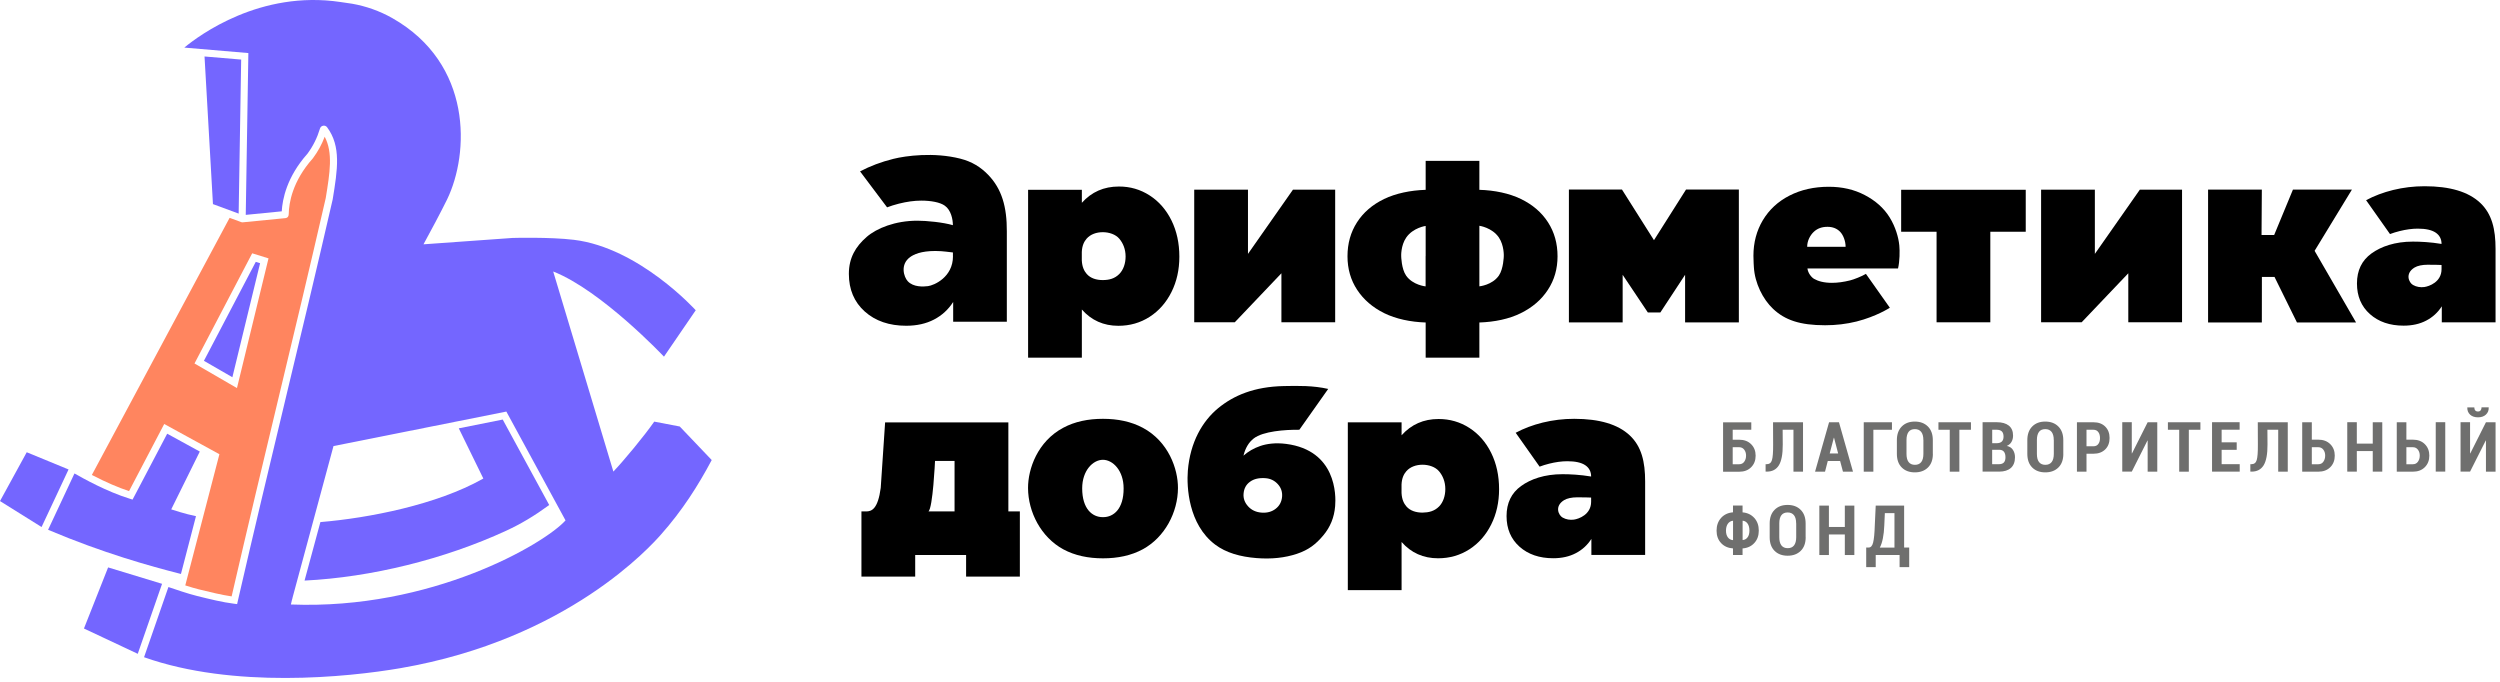 <svg width="264" height="72" viewBox="0 0 264 72" fill="none" xmlns="http://www.w3.org/2000/svg">
<g clip-path="url(#clip0_749_314464)">
<path d="M104.337 18.447C103.572 17.66 102.665 17.072 101.389 16.749C98.614 16.051 95.655 16.447 94.343 16.775C93.046 17.098 91.874 17.541 90.822 18.098L93.676 21.895C94.056 21.749 94.468 21.624 94.911 21.509C95.76 21.296 96.546 21.186 97.28 21.186C98.322 21.186 99.275 21.363 99.775 21.723C100.426 22.186 100.624 23.15 100.624 23.78C99.587 23.473 97.838 23.306 96.879 23.306C94.531 23.306 92.583 24.098 91.52 25.019C90.354 26.035 89.64 27.227 89.64 28.92C89.64 30.571 90.203 31.899 91.322 32.899C92.442 33.899 93.905 34.399 95.697 34.399C96.817 34.399 97.796 34.18 98.634 33.743C99.473 33.305 100.145 32.685 100.655 31.889V33.972L106.321 33.977V24.426C106.332 21.879 105.806 19.952 104.337 18.447ZM100.634 27.061C100.634 29.274 98.639 30.134 97.989 30.217C97.499 30.279 96.447 30.337 95.858 29.696C95.442 29.248 95.03 27.925 96.114 27.144C96.499 26.868 97.244 26.504 98.77 26.504C99.645 26.504 100.285 26.639 100.629 26.66V27.061H100.634Z" fill="black"/>
<path d="M184.936 45.383H182.973V46.435H183.66C184.181 46.435 184.603 46.591 184.921 46.908C185.239 47.226 185.395 47.627 185.395 48.122C185.395 48.617 185.239 49.023 184.921 49.341C184.603 49.658 184.187 49.815 183.66 49.815H181.957V44.596H184.936V45.383ZM182.973 47.226V49.023H183.66C183.89 49.023 184.066 48.934 184.191 48.757C184.321 48.58 184.384 48.367 184.384 48.112C184.384 47.867 184.321 47.658 184.191 47.487C184.062 47.315 183.884 47.226 183.66 47.226H182.973Z" fill="#6F6F6E"/>
<path d="M190.399 44.591V49.809H189.389V45.383H188.248L188.259 46.94C188.265 47.961 188.123 48.69 187.847 49.138C187.567 49.586 187.145 49.804 186.576 49.804H186.447V49.018H186.566C186.848 49.018 187.034 48.872 187.118 48.586C187.207 48.299 187.249 47.747 187.243 46.94L187.233 44.591H190.399Z" fill="#6F6F6E"/>
<path d="M194.316 48.679H193.014L192.722 49.809H191.67L193.15 44.591H194.195L195.675 49.809H194.617L194.316 48.679ZM193.217 47.883H194.107L193.675 46.226H193.654L193.217 47.883Z" fill="#6F6F6E"/>
<path d="M199.79 45.383H197.827V49.809H196.811V44.591H199.79V45.383Z" fill="#6F6F6E"/>
<path d="M204.112 47.929C204.112 48.544 203.941 49.023 203.592 49.367C203.243 49.711 202.783 49.882 202.206 49.882C201.633 49.882 201.169 49.711 200.826 49.367C200.482 49.023 200.31 48.544 200.31 47.929V46.476C200.31 45.867 200.482 45.388 200.826 45.039C201.169 44.69 201.627 44.518 202.2 44.518C202.779 44.518 203.237 44.69 203.586 45.039C203.935 45.388 204.106 45.867 204.106 46.476V47.929H204.112ZM203.107 46.466C203.107 46.086 203.028 45.799 202.877 45.607C202.721 45.414 202.503 45.315 202.211 45.315C201.92 45.315 201.696 45.409 201.55 45.601C201.404 45.794 201.326 46.08 201.326 46.461V47.924C201.326 48.309 201.399 48.601 201.55 48.794C201.7 48.986 201.92 49.086 202.217 49.086C202.513 49.086 202.731 48.986 202.883 48.794C203.034 48.601 203.111 48.309 203.111 47.924V46.466H203.107Z" fill="#6F6F6E"/>
<path d="M208.132 45.383H206.909V49.809H205.893V45.383H204.7V44.591H208.132V45.383Z" fill="#6F6F6E"/>
<path d="M209.361 49.804V44.585H210.855C211.403 44.585 211.825 44.705 212.126 44.94C212.429 45.179 212.58 45.533 212.58 46.007C212.58 46.252 212.523 46.471 212.413 46.663C212.304 46.856 212.137 46.997 211.919 47.09C212.21 47.148 212.423 47.288 212.569 47.512C212.709 47.731 212.783 47.986 212.783 48.283C212.783 48.783 212.636 49.158 212.345 49.418C212.053 49.674 211.643 49.804 211.106 49.804H209.361ZM210.372 46.799H210.903C211.121 46.794 211.288 46.731 211.403 46.617C211.518 46.497 211.574 46.33 211.574 46.106C211.574 45.856 211.512 45.674 211.397 45.559C211.278 45.445 211.1 45.382 210.861 45.382H210.377V46.799H210.372ZM210.372 47.497V49.017H211.111C211.33 49.017 211.497 48.955 211.612 48.835C211.725 48.71 211.777 48.528 211.777 48.288C211.777 48.038 211.725 47.846 211.622 47.71C211.518 47.575 211.361 47.502 211.142 47.497H211.106H210.372Z" fill="#6F6F6E"/>
<path d="M217.888 47.929C217.888 48.544 217.716 49.023 217.367 49.367C217.018 49.711 216.561 49.882 215.982 49.882C215.409 49.882 214.945 49.711 214.602 49.367C214.258 49.023 214.086 48.544 214.086 47.929V46.476C214.086 45.867 214.258 45.388 214.602 45.039C214.945 44.69 215.405 44.518 215.977 44.518C216.555 44.518 217.014 44.69 217.362 45.039C217.711 45.388 217.884 45.867 217.884 46.476V47.929H217.888ZM216.878 46.466C216.878 46.086 216.799 45.799 216.649 45.607C216.492 45.414 216.274 45.315 215.982 45.315C215.691 45.315 215.466 45.409 215.321 45.601C215.175 45.794 215.097 46.08 215.097 46.461V47.924C215.097 48.309 215.169 48.601 215.321 48.794C215.472 48.986 215.691 49.086 215.988 49.086C216.285 49.086 216.502 48.986 216.655 48.794C216.805 48.601 216.883 48.309 216.883 47.924V46.466H216.878Z" fill="#6F6F6E"/>
<path d="M220.334 47.919V49.809H219.324V44.591H221.069C221.59 44.591 222.006 44.742 222.313 45.049C222.621 45.357 222.771 45.758 222.771 46.252C222.771 46.752 222.621 47.153 222.313 47.456C222.006 47.758 221.594 47.914 221.069 47.914H220.334V47.919ZM220.334 47.127H221.069C221.298 47.127 221.469 47.044 221.584 46.883C221.705 46.721 221.761 46.513 221.761 46.263C221.761 46.008 221.705 45.794 221.584 45.633C221.465 45.466 221.293 45.383 221.069 45.383H220.334V47.127Z" fill="#6F6F6E"/>
<path d="M226.792 44.591H227.808V49.809H226.792V46.523L226.772 46.518L225.116 49.804H224.111V44.585H225.116V47.877L225.137 47.882L226.792 44.591Z" fill="#6F6F6E"/>
<path d="M232.363 45.383H231.14V49.809H230.124V45.383H228.931V44.591H232.363V45.383Z" fill="#6F6F6E"/>
<path d="M236.196 47.502H234.604V49.017H236.514V49.804H233.592V44.585H236.504V45.377H234.604V46.71H236.196V47.502Z" fill="#6F6F6E"/>
<path d="M241.588 44.591V49.809H240.579V45.383H239.438L239.448 46.94C239.454 47.961 239.314 48.69 239.038 49.138C238.756 49.586 238.334 49.804 237.767 49.804H237.636V49.018H237.757C238.037 49.018 238.225 48.872 238.308 48.586C238.396 48.299 238.438 47.747 238.432 46.94L238.422 44.591H241.588Z" fill="#6F6F6E"/>
<path d="M244.128 46.429H244.816C245.337 46.429 245.759 46.586 246.076 46.903C246.394 47.221 246.551 47.622 246.551 48.117C246.551 48.612 246.394 49.018 246.076 49.336C245.759 49.653 245.342 49.809 244.816 49.809H243.113V44.591H244.128V46.429ZM244.128 47.226V49.023H244.816C245.046 49.023 245.222 48.934 245.347 48.758C245.472 48.581 245.539 48.367 245.539 48.112C245.539 47.867 245.477 47.658 245.347 47.487C245.217 47.315 245.04 47.226 244.816 47.226H244.128Z" fill="#6F6F6E"/>
<path d="M251.568 49.804H250.563V47.632H248.88V49.804H247.871V44.585H248.88V46.846H250.563V44.591H251.568V49.804Z" fill="#6F6F6E"/>
<path d="M254.114 46.429H254.802C255.322 46.429 255.744 46.585 256.062 46.903C256.38 47.221 256.536 47.622 256.536 48.117C256.536 48.611 256.38 49.017 256.062 49.335C255.744 49.653 255.328 49.809 254.802 49.809H253.098V44.591H254.114V46.429ZM254.114 47.226V49.023H254.802C255.031 49.023 255.209 48.934 255.333 48.757C255.458 48.58 255.527 48.367 255.527 48.111C255.527 47.867 255.464 47.658 255.333 47.486C255.203 47.315 255.025 47.226 254.802 47.226H254.114ZM258.219 49.804H257.214V44.585H258.219V49.804Z" fill="#6F6F6E"/>
<path d="M262.516 44.591H263.532V49.809H262.516V46.523L262.495 46.518L260.839 49.804H259.834V44.586H260.839V47.877L260.86 47.882L262.516 44.591ZM262.802 43.018L262.808 43.039C262.819 43.341 262.719 43.591 262.511 43.783C262.303 43.976 262.027 44.07 261.678 44.07C261.324 44.07 261.042 43.976 260.839 43.783C260.637 43.591 260.537 43.346 260.547 43.039L260.553 43.018H261.287C261.287 43.148 261.318 43.258 261.381 43.336C261.444 43.414 261.542 43.455 261.673 43.455C261.803 43.455 261.897 43.414 261.96 43.33C262.022 43.247 262.052 43.143 262.052 43.013H262.802V43.018Z" fill="#6F6F6E"/>
<path d="M184.014 54.106C184.526 54.148 184.936 54.346 185.253 54.694C185.571 55.043 185.728 55.491 185.728 56.033C185.728 56.564 185.571 57.002 185.253 57.345C184.936 57.689 184.526 57.877 184.014 57.913V58.606H183.004V57.913C182.488 57.877 182.066 57.689 181.748 57.351C181.431 57.012 181.27 56.575 181.27 56.038C181.27 55.491 181.431 55.043 181.748 54.689C182.066 54.34 182.484 54.142 183.004 54.101V53.387H184.014V54.106ZM182.264 56.043C182.264 56.335 182.333 56.569 182.463 56.746C182.593 56.918 182.77 57.017 182.988 57.038L183.009 57.033V54.997L182.988 54.991C182.77 55.017 182.593 55.122 182.463 55.304C182.333 55.486 182.264 55.736 182.264 56.043ZM184.739 56.033C184.739 55.726 184.676 55.481 184.551 55.299C184.426 55.116 184.254 55.012 184.041 54.986L184.02 54.991V57.023L184.041 57.028C184.254 57.007 184.426 56.908 184.551 56.731C184.676 56.564 184.739 56.33 184.739 56.033Z" fill="#6F6F6E"/>
<path d="M190.68 56.731C190.68 57.345 190.508 57.824 190.159 58.168C189.81 58.512 189.352 58.684 188.773 58.684C188.201 58.684 187.737 58.512 187.394 58.168C187.049 57.824 186.878 57.345 186.878 56.731V55.278C186.878 54.668 187.049 54.189 187.394 53.84C187.737 53.491 188.195 53.32 188.767 53.32C189.346 53.32 189.804 53.491 190.153 53.84C190.502 54.189 190.674 54.668 190.674 55.278V56.731H190.68ZM189.674 55.267C189.674 54.887 189.597 54.601 189.445 54.408C189.289 54.215 189.07 54.116 188.778 54.116C188.487 54.116 188.263 54.21 188.117 54.403C187.971 54.595 187.893 54.882 187.893 55.262V56.726C187.893 57.111 187.967 57.403 188.117 57.595C188.268 57.788 188.487 57.887 188.784 57.887C189.081 57.887 189.3 57.788 189.451 57.595C189.601 57.403 189.68 57.111 189.68 56.726V55.267H189.674Z" fill="#6F6F6E"/>
<path d="M195.819 58.611H194.814V56.439H193.132V58.611H192.122V53.392H193.132V55.648H194.814V53.392H195.819V58.611Z" fill="#6F6F6E"/>
<path d="M201.607 59.887H200.597V58.606H198.076V59.887H197.071V57.819H197.336C197.56 57.819 197.717 57.642 197.805 57.283C197.894 56.923 197.951 56.325 197.978 55.486L198.076 53.392H201.076V57.819H201.612V59.887H201.607ZM198.981 55.486C198.961 56.007 198.91 56.46 198.831 56.851C198.753 57.241 198.649 57.564 198.509 57.824H200.055V54.189H199.04L198.981 55.486Z" fill="#6F6F6E"/>
<path d="M200.431 28.352C200.615 27.592 200.625 26.509 200.567 25.915C200.483 25.061 200.166 23.962 199.547 22.957C198.926 21.952 198.021 21.171 196.905 20.592C195.797 20.014 194.537 19.723 193.124 19.723C191.567 19.723 190.183 20.035 188.969 20.655C187.755 21.275 186.823 22.144 186.156 23.254C185.495 24.363 185.162 25.618 185.162 27.009C185.162 27.545 185.209 28.212 185.209 28.212C185.307 29.899 186.162 31.607 187.24 32.618C188.484 33.789 190.062 34.347 192.729 34.347C193.874 34.347 194.984 34.217 196.052 33.951C198.155 33.42 199.568 32.498 199.568 32.498L197.041 28.92C196.604 29.186 195.745 29.519 195.379 29.607C194.692 29.779 194.046 29.868 193.452 29.868C192.61 29.868 191.995 29.696 191.563 29.446C191.302 29.295 190.927 28.858 190.865 28.352H200.431ZM191.546 24.472C191.922 24.123 192.396 23.952 192.98 23.952C193.525 23.952 193.968 24.123 194.313 24.472C194.652 24.821 194.896 25.462 194.896 26.061H190.839C190.833 25.415 191.172 24.816 191.546 24.472Z" fill="black"/>
<path d="M121.404 20.639C122.384 21.269 123.149 22.15 123.706 23.274C124.264 24.405 124.54 25.681 124.54 27.108C124.54 28.483 124.264 29.727 123.706 30.842C123.149 31.951 122.384 32.826 121.404 33.456C120.425 34.086 119.321 34.404 118.097 34.404C116.54 34.404 115.254 33.831 114.244 32.685V37.768H108.567V20.046H114.244V21.415C115.269 20.27 116.571 19.697 118.15 19.697C119.342 19.691 120.425 20.009 121.404 20.639ZM118.207 28.925C118.634 28.488 118.863 27.816 118.863 27.087C118.863 26.305 118.592 25.675 118.202 25.212C117.811 24.748 117.118 24.519 116.452 24.519C115.79 24.519 115.155 24.738 114.749 25.201C114.478 25.514 114.269 25.936 114.238 26.602V27.498C114.275 28.196 114.488 28.618 114.759 28.93C115.165 29.394 115.79 29.576 116.452 29.576C117.103 29.571 117.702 29.441 118.207 28.925Z" fill="black"/>
<path d="M155.168 45.19C156.146 45.82 156.913 46.7 157.469 47.825C158.027 48.955 158.303 50.231 158.303 51.658C158.303 53.033 158.027 54.278 157.469 55.392C156.913 56.502 156.146 57.377 155.168 58.007C154.188 58.637 153.084 58.955 151.861 58.955C150.304 58.955 149.017 58.382 148.007 57.236V62.319H142.33V44.596H148.007V45.966C149.033 44.82 150.335 44.247 151.913 44.247C153.101 44.247 154.188 44.56 155.168 45.19ZM151.97 53.481C152.397 53.044 152.626 52.372 152.626 51.643C152.626 50.861 152.355 50.231 151.964 49.768C151.575 49.304 150.881 49.075 150.215 49.075C149.554 49.075 148.918 49.294 148.512 49.757C148.241 50.07 148.033 50.492 148.002 51.158V52.054C148.038 52.752 148.252 53.174 148.522 53.486C148.929 53.95 149.554 54.132 150.215 54.132C150.866 54.122 151.464 53.992 151.97 53.481Z" fill="black"/>
<path d="M230.424 20.03V34.034H224.748V28.858L219.821 34.034H215.54V20.03H221.217V26.811L225.966 20.03H230.424Z" fill="black"/>
<path d="M140.994 20.03V34.034H135.317V28.858L130.391 34.034H126.11V20.03H131.786V26.811L136.536 20.03H140.994Z" fill="black"/>
<path d="M174.659 25.363L178.045 20.014H183.623V34.045H177.946V29.019L175.332 32.998H174.013L171.352 29.019V34.045H165.676V20.014H171.279L174.659 25.363Z" fill="black"/>
<path d="M248.797 34.05H242.558L240.188 29.243H238.856L238.85 34.05H233.173V20.02H238.85L238.819 24.816H240.152L242.136 20.02H248.364L244.422 26.488L248.797 34.05Z" fill="black"/>
<path d="M106.483 54.007H107.697V60.892H102.02V58.611H96.645V60.892H90.968V54.007H91.469C92.052 54.007 92.708 53.752 93.005 51.518L93.468 44.602H106.483V54.007ZM100.801 54.007V48.674H98.739C98.739 48.674 98.51 53.669 98.041 54.007H100.801Z" fill="black"/>
<path d="M172.107 45.982C170.862 44.81 168.903 44.227 166.238 44.227C165.092 44.227 163.987 44.362 162.915 44.622C161.863 44.883 160.91 45.242 160.056 45.7L162.582 49.278C162.889 49.164 163.222 49.054 163.586 48.966C164.274 48.794 164.919 48.706 165.513 48.706C166.357 48.706 166.988 48.846 167.404 49.127C167.82 49.409 168.023 49.809 168.023 50.32C166.873 50.127 165.785 50.075 165.003 50.075C163.097 50.075 161.644 50.591 160.624 51.325C159.602 52.065 159.092 53.122 159.092 54.497C159.092 55.84 159.55 56.918 160.461 57.731C161.373 58.543 162.561 58.95 164.019 58.95C164.93 58.95 165.728 58.773 166.409 58.413C167.091 58.059 167.639 57.554 168.05 56.908V58.601H173.727V50.841C173.727 48.773 173.351 47.153 172.107 45.982ZM168.023 52.986C168.023 54.335 166.727 54.799 166.201 54.872C165.805 54.924 165.383 54.867 165.009 54.653C164.576 54.408 164.139 53.455 165.16 52.82C165.488 52.617 165.998 52.518 166.529 52.518C167.243 52.518 167.737 52.528 168.023 52.544V52.986Z" fill="black"/>
<path d="M261.91 21.421C260.665 20.249 258.707 19.666 256.041 19.666C254.896 19.666 253.791 19.801 252.718 20.061C251.667 20.322 250.713 20.681 249.859 21.14L252.384 24.717C252.693 24.603 253.025 24.493 253.389 24.405C254.077 24.233 254.723 24.144 255.316 24.144C256.161 24.144 256.791 24.285 257.208 24.566C257.624 24.848 257.827 25.249 257.827 25.759C256.677 25.566 255.588 25.514 254.806 25.514C252.9 25.514 251.447 26.03 250.427 26.764C249.405 27.504 248.895 28.561 248.895 29.936C248.895 31.279 249.353 32.358 250.265 33.17C251.176 33.982 252.365 34.389 253.822 34.389C254.733 34.389 255.53 34.212 256.213 33.852C256.894 33.498 257.442 32.993 257.853 32.347V34.04H263.53V26.28C263.53 24.212 263.154 22.593 261.91 21.421ZM257.827 28.425C257.827 29.774 256.53 30.238 256.004 30.311C255.609 30.363 255.187 30.306 254.812 30.092C254.38 29.847 253.943 28.894 254.963 28.259C255.291 28.056 255.801 27.957 256.332 27.957C257.047 27.957 257.54 27.967 257.827 27.983V28.425Z" fill="black"/>
<path d="M213.918 20.04H200.762V24.472H204.502V34.034H210.178V24.472H213.918V20.04Z" fill="black"/>
<path d="M135.826 46.877C134.691 46.731 133.774 46.861 133.086 47.096C132.404 47.33 131.811 47.674 131.311 48.117C131.509 47.299 131.878 46.705 132.389 46.304C133.373 45.533 135.717 45.367 137.211 45.383L140.258 41.07C138.664 40.711 137.118 40.737 135.581 40.768C132.436 40.831 130.274 41.758 128.628 43.112C126.983 44.471 125.681 46.684 125.436 49.71C125.301 51.413 125.493 55.371 128.311 57.502C129.483 58.387 130.988 58.798 132.691 58.934C134.264 59.059 135.68 58.908 136.946 58.486C138.211 58.064 138.972 57.449 139.722 56.559C140.477 55.668 140.899 54.632 140.992 53.439C141.097 52.267 141.096 47.565 135.826 46.877ZM134.711 53.726C134.305 54.043 133.8 54.179 133.206 54.132C132.628 54.085 132.159 53.866 131.8 53.471C131.441 53.075 131.279 52.632 131.321 52.132C131.363 51.585 131.592 51.163 132.009 50.867C132.425 50.564 132.967 50.445 133.649 50.497C134.159 50.538 134.592 50.747 134.935 51.122C135.279 51.497 135.43 51.944 135.388 52.455C135.342 52.986 135.118 53.413 134.711 53.726Z" fill="black"/>
<path d="M163.471 23.477C162.799 22.431 161.845 21.613 160.612 21.014C159.377 20.415 157.83 20.092 156.221 20.045V16.988H152.513H150.55V20.045C148.94 20.098 147.394 20.42 146.159 21.014C144.925 21.613 143.972 22.431 143.3 23.477C142.628 24.524 142.295 25.717 142.295 27.061C142.295 28.389 142.634 29.571 143.316 30.607C143.998 31.644 144.951 32.466 146.175 33.071C147.404 33.675 148.94 34.003 150.55 34.055V37.773H154.258H156.221V34.055C157.83 34.003 159.372 33.68 160.596 33.071C161.825 32.466 162.778 31.644 163.455 30.607C164.138 29.571 164.476 28.389 164.476 27.061C164.476 25.712 164.142 24.519 163.471 23.477ZM150.544 27.045V30.243C150.544 30.243 149.19 30.113 148.487 29.107C147.987 28.394 147.967 27.05 147.967 27.05C147.967 27.05 147.914 25.936 148.493 25.092C149.211 24.04 150.55 23.858 150.55 23.858V27.045H150.544ZM158.8 27.045C158.8 27.045 158.773 28.389 158.279 29.102C157.575 30.113 156.221 30.238 156.221 30.238V27.04V23.842C156.221 23.842 157.56 24.024 158.279 25.076C158.852 25.93 158.8 27.045 158.8 27.045Z" fill="black"/>
<path d="M120.68 45.174C119.451 44.518 118.034 44.227 116.477 44.227C114.92 44.227 113.503 44.513 112.274 45.174C109.566 46.617 108.551 49.518 108.561 51.544C108.571 54.085 109.941 56.731 112.274 58.002C113.503 58.668 114.92 58.96 116.477 58.96C118.034 58.96 119.451 58.668 120.68 58.002C123.018 56.731 124.383 54.085 124.393 51.544C124.404 49.518 123.388 46.622 120.68 45.174ZM116.498 54.611C116.488 54.611 116.482 54.611 116.472 54.611C116.462 54.611 116.456 54.611 116.446 54.611C115.352 54.611 114.279 53.747 114.279 51.57C114.279 49.679 115.425 48.554 116.467 48.554C117.508 48.554 118.654 49.679 118.654 51.57C118.665 53.747 117.592 54.611 116.498 54.611Z" fill="black"/>
<path d="M34.288 14.437C33.986 15.244 33.58 15.989 33.048 16.707L33.027 16.733C30.871 19.155 30.512 21.441 30.491 22.587C30.486 22.988 30.215 23.03 30.137 23.035C28.632 23.181 27.127 23.332 25.627 23.478C25.606 23.478 25.575 23.478 25.543 23.473C25.517 23.467 25.497 23.462 25.476 23.457L24.346 23.04L24.247 23.004L9.701 50.153L9.789 50.2C11.195 50.929 12.487 51.486 13.627 51.861L17.341 44.773L23.169 47.966L19.565 61.819C20.153 62.007 20.627 62.142 20.976 62.23C22.21 62.533 23.382 62.819 24.46 62.98C26.153 55.637 27.872 48.455 29.392 42.112C31.022 35.316 32.705 28.29 34.397 20.921C34.835 18.244 35.178 16.119 34.288 14.437ZM28.33 27.384L25.023 40.982L20.539 38.383L20.586 38.294L26.632 26.748L28.356 27.285L28.33 27.384Z" fill="#FF855F"/>
<path d="M27.008 27.654L21.534 38.102L24.539 39.836L27.466 27.795L27.008 27.654Z" fill="#7466FF"/>
<path d="M13.999 52.757L13.702 52.664C11.259 51.908 8.791 50.523 7.864 49.997L5.078 55.945C10.895 58.408 15.853 59.783 19.108 60.611L20.696 54.507C19.582 54.288 18.202 53.825 18.191 53.825L18.082 53.788L18.134 53.684L21.098 47.685L17.655 45.799L13.999 52.757Z" fill="#7466FF"/>
<path d="M25.202 22.556L25.468 6.291L21.702 5.973L21.598 5.963L22.488 21.556L22.593 21.592L25.202 22.556Z" fill="#7466FF"/>
<path d="M53.087 44.304L48.447 45.231L51.04 50.533L50.957 50.58C46.113 53.294 38.973 54.705 33.833 55.132L32.161 61.309C39.181 60.965 46.931 59.053 53.457 56.043C55.014 55.325 56.425 54.481 57.998 53.33L53.087 44.304Z" fill="#7466FF"/>
<path d="M14.547 69.043L17.114 61.652L11.417 59.918L8.865 66.371C9.505 66.683 13.114 68.376 14.547 69.043Z" fill="#7466FF"/>
<path d="M2.823 47.757L0 52.913L4.364 55.637L4.39 55.653L7.239 49.575L2.823 47.757Z" fill="#7466FF"/>
<path d="M71.782 45.039L69.089 44.523C68.006 46.075 65.876 48.638 64.772 49.799L58.418 28.67C63.527 30.675 70.115 37.664 70.115 37.664L73.469 32.763C73.469 32.763 67.511 26.165 60.611 25.326C58.054 25.014 54.116 25.128 54.116 25.128L44.721 25.8C45.273 24.811 46.684 22.15 47.211 21.066C49.58 16.171 49.908 6.729 41.435 1.916C40.055 1.135 38.623 0.651 37.201 0.396C36.971 0.354 36.128 0.239 35.951 0.213C27.498 -1.057 21.056 3.708 19.462 5.026L26.227 5.604L25.951 22.691L29.753 22.316C29.821 21.066 30.274 18.691 32.467 16.233C33.066 15.421 33.498 14.546 33.789 13.577C33.836 13.416 33.967 13.301 34.128 13.275C34.289 13.244 34.451 13.312 34.545 13.442C36.039 15.457 35.643 17.91 35.138 21.02L35.133 21.051C33.441 28.43 31.758 35.446 30.128 42.226L30.092 42.383C28.472 49.148 26.795 56.142 25.113 63.465L25.04 63.793L24.707 63.751C23.493 63.6 22.186 63.277 20.806 62.934C19.873 62.704 18.452 62.22 17.785 61.991L15.212 69.402C24.608 72.735 36.649 71.527 42.289 70.558C59.991 67.506 68.772 57.606 69.803 56.444C72.027 53.944 73.725 51.283 75.157 48.58C75.151 48.596 71.792 45.023 71.782 45.039ZM30.717 63.834L30.821 63.387L30.894 63.126H30.889L35.216 47.106L53.47 43.461L59.72 54.955C57.465 57.455 45.539 64.423 30.717 63.834Z" fill="#7466FF"/>
</g>
<defs>
<clipPath id="clip0_749_314464">
<rect width="264" height="71.593" fill="white"/>
</clipPath>
</defs>
</svg>
